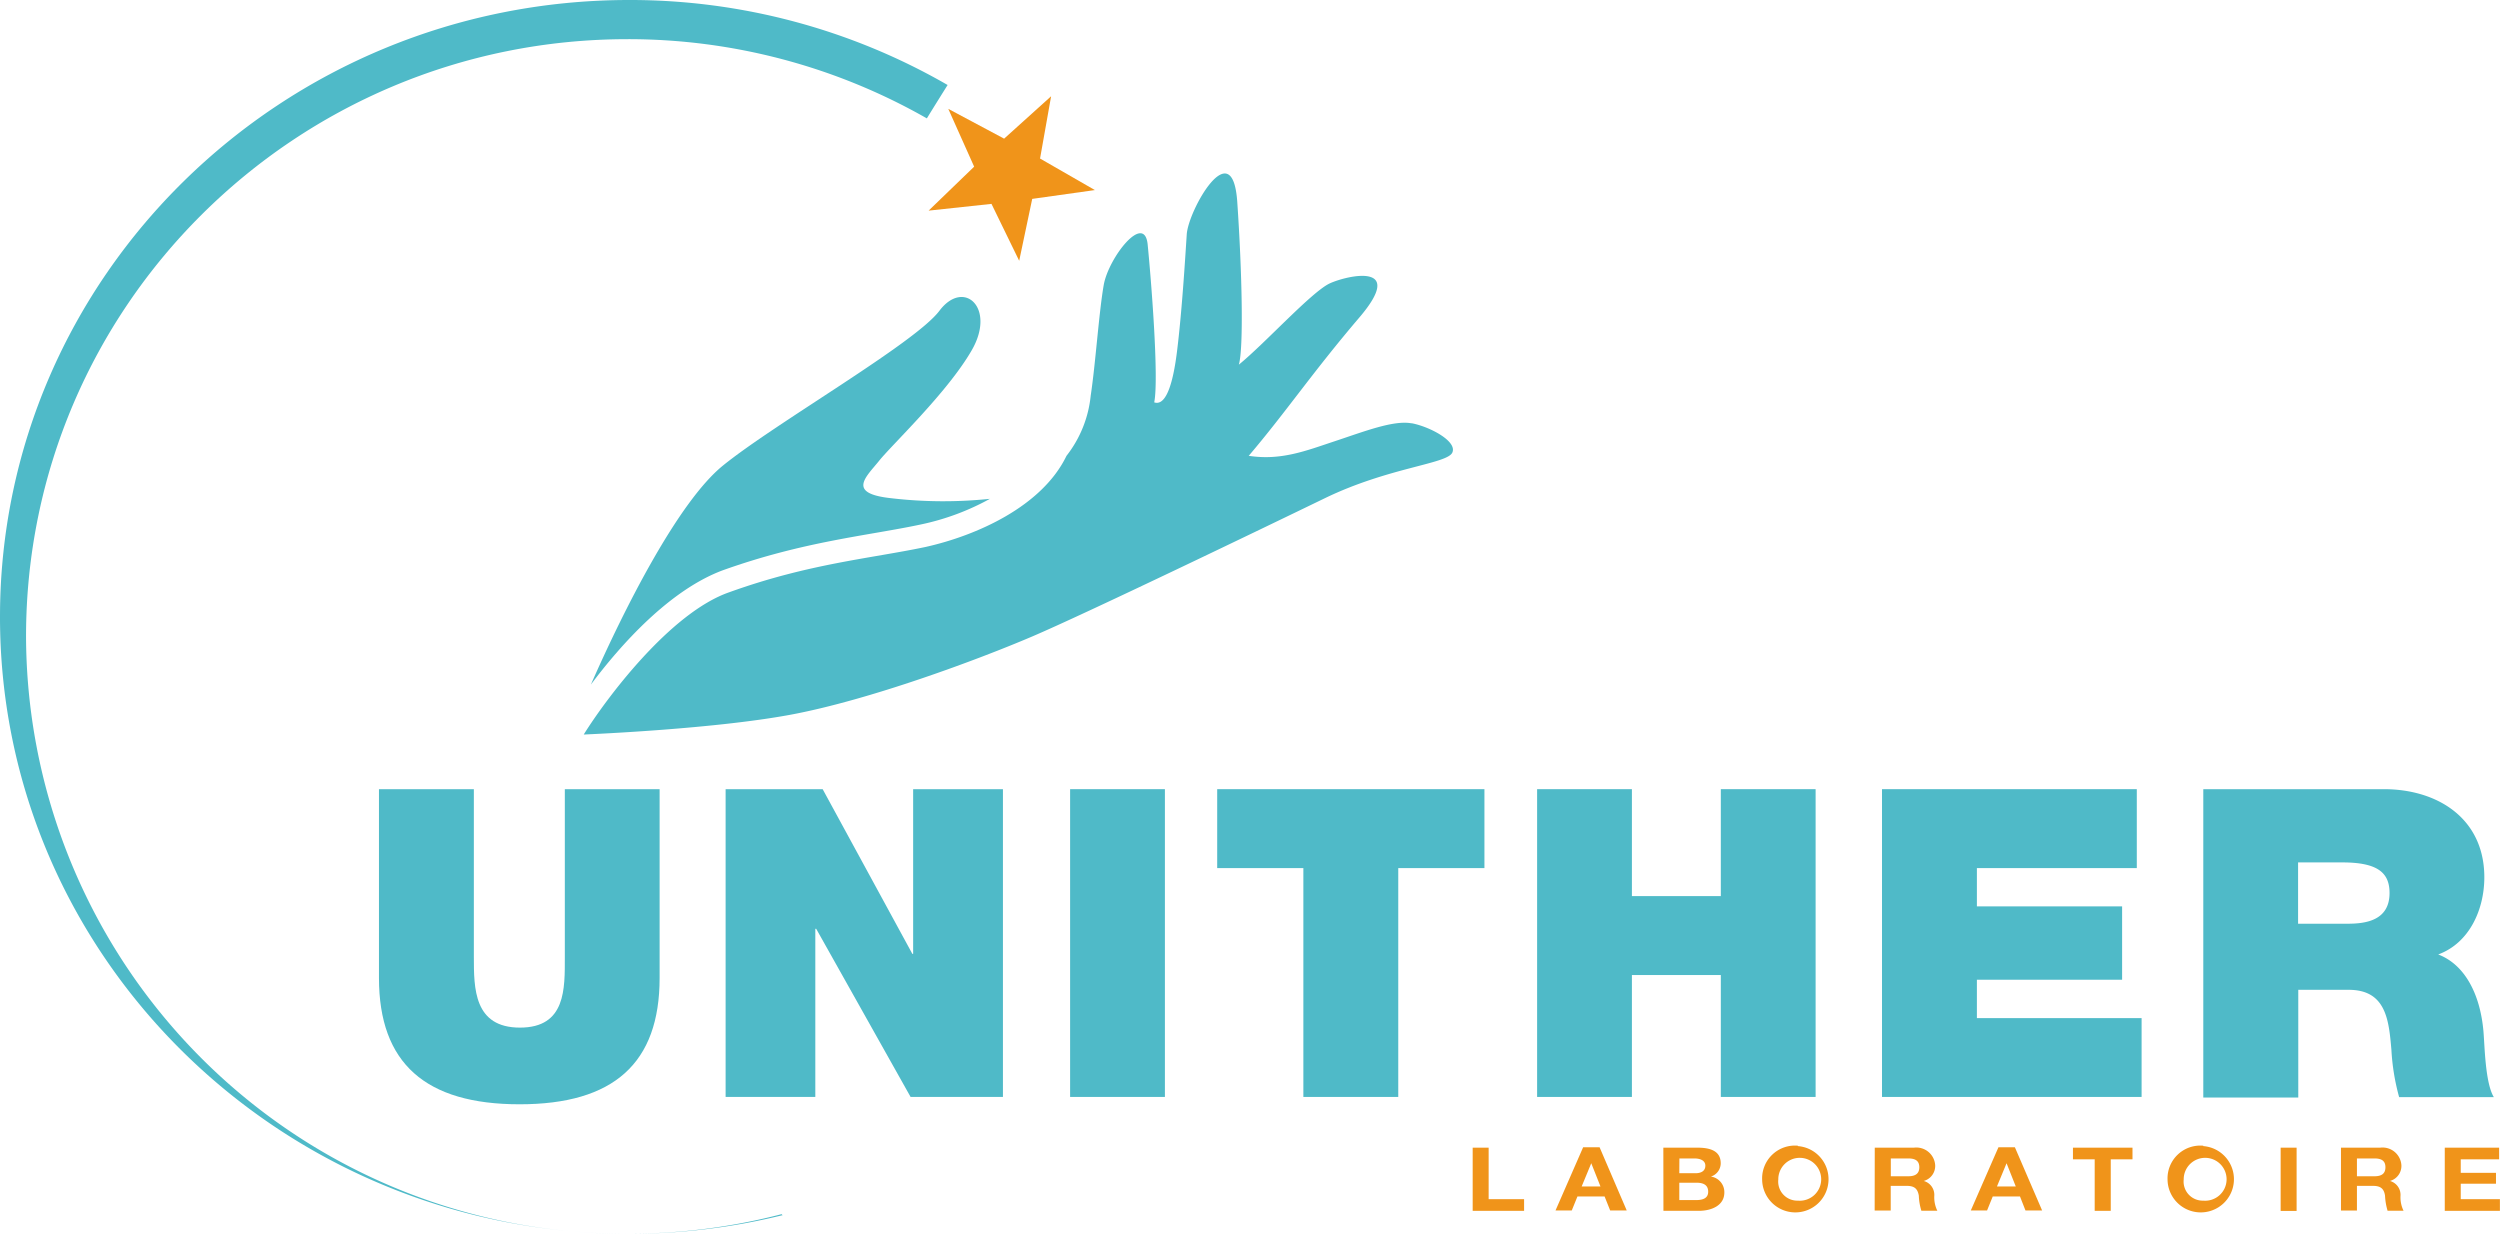 <svg xmlns="http://www.w3.org/2000/svg" viewBox="0 0 255.3 126.02"><defs><style>.cls-1{fill:#4fbac8;}.cls-2{fill:#f0941a;}</style></defs><g id="Calque_2" data-name="Calque 2"><g id="Calque_1-2" data-name="Calque 1"><path class="cls-1" d="M67.36,99.87c0,8.72-4.7,12.9-14.3,12.9S38.7,108.59,38.7,99.87V80.59h9.69V97.72c0,3.21,0,7.22,4.71,7.22s4.58-4,4.58-7.22V80.59h9.68Z"/><polygon class="cls-1" points="74.1 80.59 84.01 80.59 93.17 97.41 93.25 97.41 93.25 80.59 102.42 80.59 102.42 112.02 92.99 112.02 83.35 94.85 83.26 94.85 83.26 112.02 74.1 112.02 74.1 80.59"/><rect class="cls-1" x="109.28" y="80.59" width="9.68" height="31.43"/><polygon class="cls-1" points="133.1 88.65 124.3 88.65 124.3 80.59 151.59 80.59 151.59 88.65 142.79 88.65 142.79 112.02 133.1 112.02 133.1 88.65"/><polygon class="cls-1" points="156.97 80.59 166.65 80.59 166.65 91.51 175.73 91.51 175.73 80.59 185.41 80.59 185.41 112.02 175.73 112.02 175.73 99.57 166.65 99.57 166.65 112.02 156.97 112.02 156.97 80.59"/><polygon class="cls-1" points="192.19 80.59 218.21 80.59 218.21 88.65 201.88 88.65 201.88 92.56 216.71 92.56 216.71 100.05 201.88 100.05 201.88 103.97 218.7 103.97 218.7 112.02 192.19 112.02 192.19 80.59"/><path class="cls-1" d="M234.68,94.33h5.07c1.8,0,4.27-.31,4.27-3.13,0-2-1.1-3.13-4.8-3.13h-4.54ZM225,80.59h18.44c5.5,0,10.26,3,10.26,9,0,3.26-1.5,6.7-4.71,7.88,2.64,1,4.27,3.92,4.62,7.84.13,1.54.18,5.28,1.06,6.73H245a22.75,22.75,0,0,1-.79-4.84c-.26-3-.53-6.12-4.36-6.12h-5.15v11H225Z"/><polygon class="cls-2" points="107.34 9.83 106.21 16.19 111.81 19.41 105.41 20.31 104.08 26.63 101.25 20.82 94.83 21.51 99.48 17.02 96.84 11.12 102.54 14.16 107.34 9.83"/><path class="cls-1" d="M79.93,124.12l-.11-.13a62.11,62.11,0,0,1-15.65,2h.09a65.22,65.22,0,0,0,15.67-1.9M64.17,126q-3.22,0-6.38-.32a62.38,62.38,0,0,0,6.3.32h.08M0,63c0,32.66,25.34,59.51,57.79,62.69A61.17,61.17,0,0,1,2.66,65c0-33.7,27.5-61,61.43-61a61.53,61.53,0,0,1,30.56,8.09c.73-1.19,1.48-2.39,2.12-3.41A64.92,64.92,0,0,0,64.26,0C28.77,0,0,28.21,0,63"/><path class="cls-1" d="M73.75,58.26c8.36-3,14.9-3.55,20.28-4.7a25.32,25.32,0,0,0,7.06-2.62,45.93,45.93,0,0,1-10.15-.07c-4.49-.5-2.49-2.16-1.16-3.82s7-7,9.47-11.31-.83-7.31-3.32-4S79.14,43.23,73.82,47.55C69.3,51.22,63.82,62,60.34,69.91c3.18-4.25,8.09-9.64,13.41-11.65"/><path class="cls-1" d="M144.14,43.23c-1.83-.34-4.82.83-7.81,1.82s-5.49,2-8.81,1.5c3.82-4.49,6.48-8.48,11.3-14.13s-1.16-4.32-3-3.49-6.65,6.15-9.31,8.31c.5-1.66.33-9.48-.16-16.62s-5,.83-5.16,3.32-.5,8-1,12-1.33,5.49-2.32,5.15c.5-2.49-.34-12.8-.67-16.12s-4,1.33-4.49,4.15-.83,8-1.33,11.31a11.88,11.88,0,0,1-2.47,6.12c-2.5,5.18-9.2,8.15-14.41,9.31-5.6,1.18-11.89,1.69-20,4.61-6.1,2.1-12.69,11-14.89,14.54,1.36-.06,13.31-.59,21-2,8.15-1.5,19.29-5.66,24.77-8s23.45-11,29.93-14.14,12.47-3.49,13-4.65-2.33-2.66-4.16-3"/><polygon class="cls-2" points="150.39 117.2 152.02 117.2 152.02 122.46 155.64 122.46 155.64 123.65 150.39 123.65 150.39 117.2"/><path class="cls-2" d="M161.52,121.16h1.92l-.94-2.37h0Zm.15-4h1.68l2.77,6.45h-1.69l-.57-1.43h-2.77l-.58,1.43h-1.66Z"/><path class="cls-2" d="M171.49,122.55h1.75c.64,0,1.2-.18,1.2-.85s-.47-.92-1.17-.92h-1.78Zm0-2.74h1.66c.57,0,1-.23,1-.77s-.54-.74-1.12-.74h-1.53Zm-1.63-2.61h3.49c1.42,0,2.37.4,2.37,1.6a1.43,1.43,0,0,1-1,1.35,1.61,1.61,0,0,1,1.37,1.63c0,1.31-1.28,1.87-2.62,1.87h-3.6Z"/><path class="cls-2" d="M183.6,122.61a2.19,2.19,0,1,0-2-2.16,1.95,1.95,0,0,0,2,2.16m0-5.57a3.39,3.39,0,1,1-3.65,3.41A3.35,3.35,0,0,1,183.6,117"/><path class="cls-2" d="M193.09,120.12h1.79c.72,0,1.12-.27,1.12-.92s-.4-.9-1.12-.9h-1.79Zm-1.64-2.92h4a1.93,1.93,0,0,1,2.17,1.78,1.59,1.59,0,0,1-1.17,1.62h0a1.47,1.47,0,0,1,1.08,1.51,3.12,3.12,0,0,0,.31,1.53h-1.63a6,6,0,0,1-.26-1.54c-.12-.68-.42-1-1.24-1h-1.63v2.52h-1.64Z"/><path class="cls-2" d="M203.93,121.16h1.92l-.94-2.37h0Zm.15-4h1.68l2.78,6.45h-1.7l-.56-1.43H203.5l-.58,1.43h-1.66Z"/><polygon class="cls-2" points="213.91 118.39 211.69 118.39 211.69 117.2 217.77 117.2 217.77 118.39 215.55 118.39 215.55 123.65 213.91 123.65 213.91 118.39"/><path class="cls-2" d="M225,122.61a2.19,2.19,0,1,0-2-2.16,1.95,1.95,0,0,0,2,2.16m0-5.57a3.39,3.39,0,1,1-3.65,3.41A3.35,3.35,0,0,1,225,117"/><rect class="cls-2" x="232.9" y="117.2" width="1.63" height="6.46"/><path class="cls-2" d="M240.69,120.12h1.79c.73,0,1.12-.27,1.12-.92s-.39-.9-1.12-.9h-1.79Zm-1.63-2.92h4a1.93,1.93,0,0,1,2.17,1.78,1.59,1.59,0,0,1-1.17,1.62h0a1.47,1.47,0,0,1,1.08,1.51,3.12,3.12,0,0,0,.31,1.53h-1.63a6.43,6.43,0,0,1-.26-1.54c-.11-.68-.41-1-1.24-1h-1.63v2.52h-1.63Z"/><polygon class="cls-2" points="249.66 117.2 255.21 117.2 255.21 118.39 251.29 118.39 251.29 119.77 254.89 119.77 254.89 120.88 251.29 120.88 251.29 122.46 255.29 122.46 255.29 123.65 249.66 123.65 249.66 117.2"/></g></g></svg>